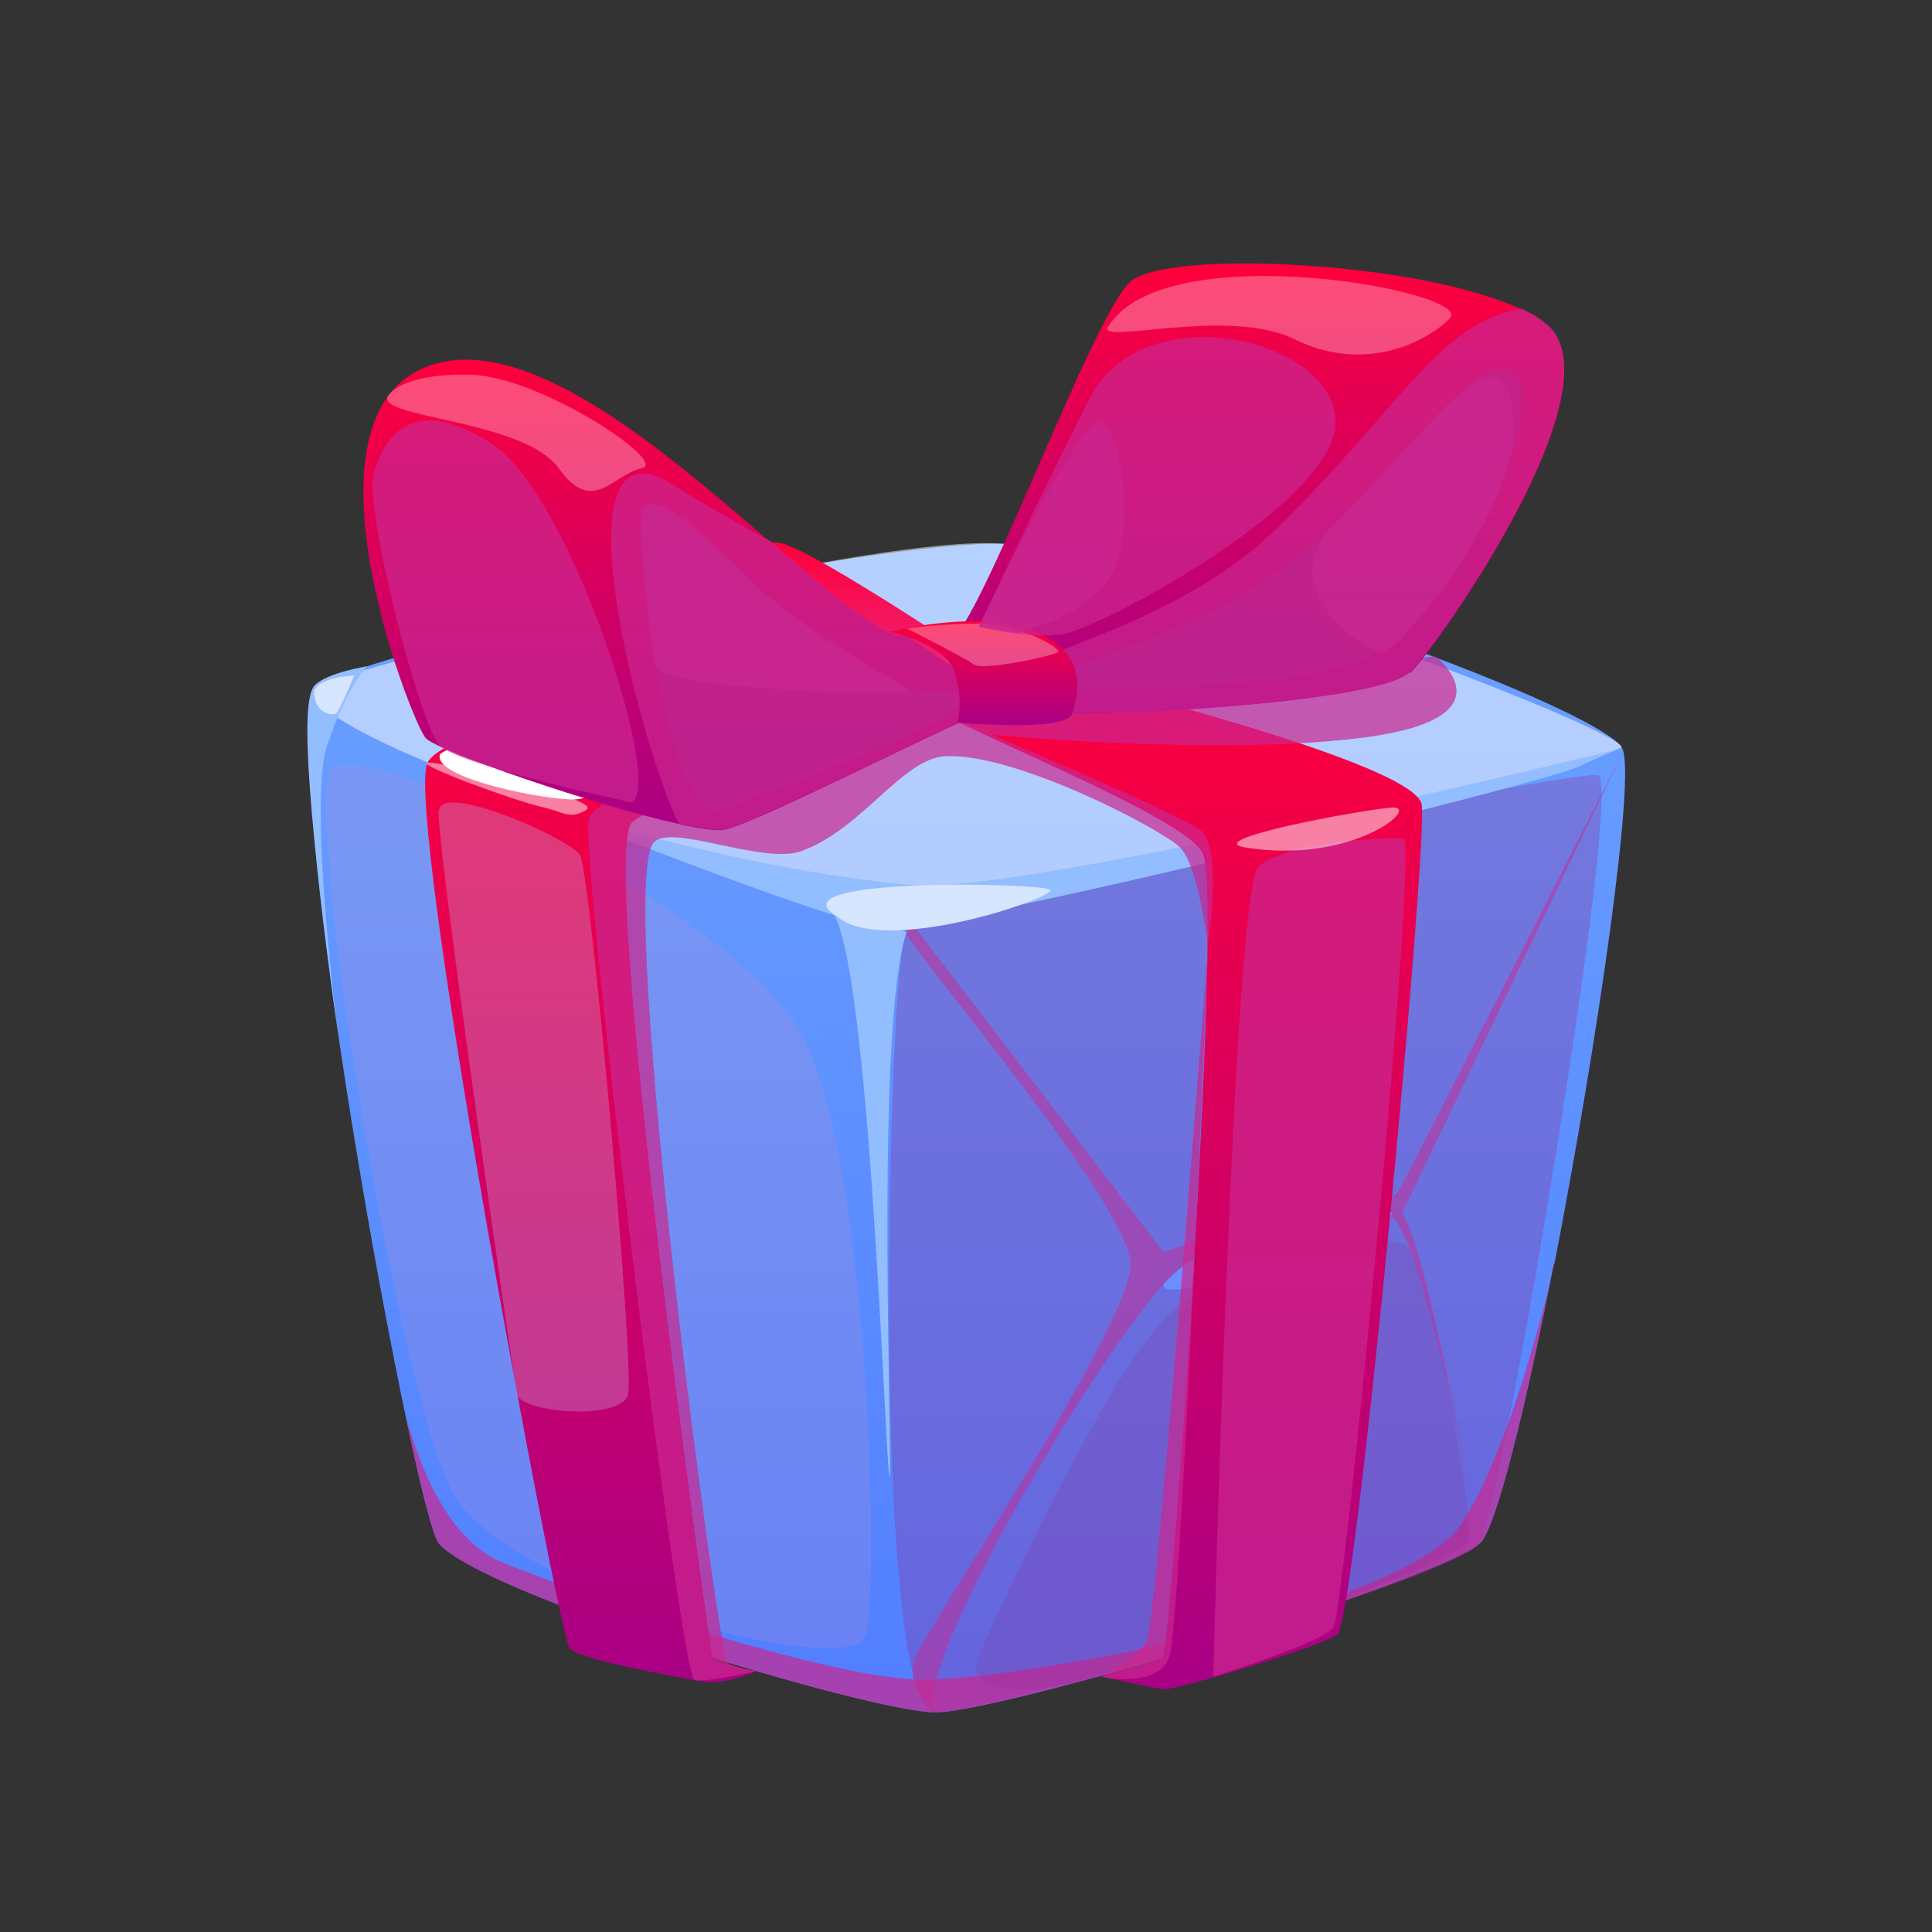 <svg width="44" height="44" viewBox="0 0 44 44" fill="none" xmlns="http://www.w3.org/2000/svg">
<rect x="0" y="0" width="44" height="44" fill="#333333" stroke="none"/>
<path d="M35.389 28.777C34.748 32.046 34.076 34.809 33.703 35.15C32.741 36.009 22.779 39.009 21.289 38.998C19.799 38.988 11.006 36.329 9.992 35.15C9.868 35.005 9.589 33.929 9.258 32.346C8.141 27.07 6.372 16.188 7.323 15.588C8.565 14.812 19.137 12.422 22.634 12.381C26.131 12.329 36.393 16.074 36.941 17.036C37.272 17.615 36.372 23.791 35.4 28.788L35.389 28.777Z" fill="url(#paint0_linear_131_62795)"/>
<g style="mix-blend-mode:soft-light" opacity="0.5">
<path d="M7.313 15.578C5.658 16.457 18.134 20.533 20.637 20.533C23.141 20.533 36.548 17.295 36.92 17.026C37.293 16.757 26.037 12.339 22.375 12.37C18.713 12.402 7.799 15.309 7.303 15.578H7.313Z" fill="white"/>
</g>
<g style="mix-blend-mode:multiply" opacity="0.3">
<path d="M21.279 38.998C19.82 38.812 20.213 21.939 20.637 21.226C21.062 20.522 35.803 17.522 36.393 17.657C36.983 17.791 34.21 34.302 33.693 35.15C33.176 35.998 21.951 39.081 21.279 38.998Z" fill="#912790"/>
</g>
<g style="mix-blend-mode:multiply" opacity="0.7">
<path d="M35.389 28.777C34.748 32.047 34.076 34.809 33.703 35.15C32.741 36.009 22.779 39.009 21.289 38.998C19.8 38.988 11.006 36.329 9.993 35.15C9.868 35.005 9.589 33.929 9.258 32.346C9.351 32.502 9.827 34.736 11.265 35.502C11.886 35.822 18.734 38.295 21.113 38.254C23.493 38.212 32.058 36.629 33.3 34.684C34.51 32.781 35.358 28.943 35.4 28.798L35.389 28.777Z" fill="#CA2790"/>
</g>
<g style="mix-blend-mode:multiply" opacity="0.5">
<path d="M21.279 38.998C20.741 37.881 25.748 29.543 26.989 28.788C28.231 28.033 30.838 27.143 31.665 27.691C32.493 28.24 33.693 35.16 33.693 35.16C33.693 35.16 32.514 28.405 31.934 27.629L36.931 17.181C36.931 17.181 32.048 26.802 31.841 27.143C31.634 27.484 29.493 27.381 26.503 28.519L20.824 21.102C20.824 21.102 20.689 21.05 20.627 21.236C20.575 21.422 25.727 27.422 25.748 28.788C25.768 30.164 21.031 37.178 20.824 37.788C20.617 38.409 21.279 38.998 21.279 38.998Z" fill="#CA2790"/>
</g>
<path d="M26.503 29.243C26.327 29.864 31.241 28.064 31.665 27.691C32.09 27.319 28.138 27.495 26.503 29.243Z" fill="#6D8EFF"/>
<g style="mix-blend-mode:multiply" opacity="0.2">
<path d="M22.313 37.654C22.313 37.654 25.593 30.236 27.062 29.595C28.531 28.953 31.417 28.126 31.965 28.333C32.514 28.54 33.61 34.571 33.434 35.088C33.248 35.615 26.079 38.16 23.886 38.429C21.682 38.709 22.324 37.654 22.324 37.654H22.313Z" fill="#912790"/>
</g>
<path d="M11.958 18.226C11.958 18.226 18.848 20.988 20.089 21.122C21.331 21.257 35.048 17.864 35.896 17.481C36.745 17.098 36.848 17.067 36.848 17.067C36.848 17.067 23.286 20.377 20.814 20.16C16.572 19.788 11.969 18.226 11.969 18.226H11.958Z" fill="#92BDFF"/>
<path d="M18.827 20.667C19.779 20.833 20.151 33.205 20.255 33.619C20.358 34.033 19.903 23.378 20.648 21.226L18.827 20.667Z" fill="#92BDFF"/>
<path d="M19.055 20.864C17.555 19.964 23.741 20.108 23.917 20.264C24.103 20.419 20.12 21.805 19.055 20.864Z" fill="#D6E6FF"/>
<g style="mix-blend-mode:multiply" opacity="0.2">
<path d="M7.489 17.646C7.685 16.436 16.717 20.615 18.268 23.584C19.82 26.553 20.006 36.133 19.727 37.24C19.448 38.336 11.492 36.226 10.313 34.002C9.134 31.788 7.117 19.901 7.479 17.646H7.489Z" fill="#C68EC5"/>
</g>
<path d="M17.234 38.057C17.234 38.057 16.51 38.367 16.065 38.305C15.62 38.233 13.21 37.809 12.972 37.54C12.734 37.271 9.217 18.536 9.734 17.377C10.251 16.219 20.048 14.812 20.627 14.977C21.207 15.153 22.303 15.764 22.303 15.764C22.303 15.764 15.196 18.029 14.4 18.722C13.613 19.405 16.189 37.623 16.22 37.757C16.251 37.891 17.213 38.057 17.213 38.057H17.234Z" fill="url(#paint1_linear_131_62795)"/>
<path d="M25.096 38.181C25.096 38.181 26.203 38.44 26.493 38.471C26.782 38.502 30.041 37.509 30.455 37.229C30.869 36.95 32.513 19.395 32.379 18.329C32.245 17.264 22.582 14.967 22.22 14.946C21.858 14.925 20.865 15.132 20.389 15.515C19.913 15.898 26.917 18.433 27.393 19.436C27.869 20.429 26.658 37.633 26.482 37.757C26.317 37.881 25.086 38.181 25.086 38.181H25.096Z" fill="url(#paint2_linear_131_62795)"/>
<path d="M20.989 16.032C19.913 15.722 13.386 13.902 13.386 13.902L11.451 14.315C11.451 14.315 11.73 13.457 11.958 13.353C12.186 13.25 16.924 12.184 17.782 12.37C18.641 12.557 23.141 15.619 23.141 15.619L20.989 16.022V16.032Z" fill="url(#paint3_linear_131_62795)"/>
<path d="M32.389 14.864C32.389 14.864 32.389 14.45 32.245 14.201C32.1 13.953 27.951 12.784 27.538 12.743C27.124 12.712 20.637 15.184 20.637 15.184C20.637 15.184 21.703 15.66 22.438 15.764C23.172 15.867 31.21 14.46 31.386 14.46C31.562 14.46 32.389 14.864 32.389 14.864Z" fill="url(#paint4_linear_131_62795)"/>
<g style="mix-blend-mode:multiply" opacity="0.7">
<path d="M27.631 38.171C27.631 38.171 28.086 20.305 28.655 19.746C29.224 19.177 31.624 19.053 31.965 19.105C32.307 19.157 30.61 36.722 30.372 37.064C30.134 37.405 27.641 38.181 27.641 38.181L27.631 38.171Z" fill="#CA2790"/>
</g>
<g style="mix-blend-mode:multiply" opacity="0.7">
<path d="M17.234 38.057C17.234 38.057 16.127 38.316 15.817 38.264C15.507 38.212 13.231 19.705 13.406 18.681C13.593 17.657 21.175 16.136 21.175 16.136C21.175 16.136 26.855 18.505 27.352 18.919C27.858 19.333 27.507 21.505 27.507 21.505C27.507 21.505 27.289 19.715 26.876 19.302C26.462 18.888 23.141 17.15 21.538 17.222C20.555 17.264 19.634 18.888 18.248 19.384C17.358 19.705 15.186 18.701 14.865 19.219C14.069 20.543 16.375 37.726 16.562 37.86C16.748 37.995 17.224 38.057 17.224 38.057H17.234Z" fill="#CA2790"/>
</g>
<g style="mix-blend-mode:soft-light">
<path d="M10.024 17.17C9.796 17.719 12.517 18.246 13.117 18.205C13.717 18.163 20.213 16.291 20.379 16.032C20.544 15.774 17.72 15.36 16.862 15.381C16.003 15.401 10.81 16.633 10.024 17.17Z" fill="white"/>
</g>
<g style="mix-blend-mode:multiply" opacity="0.7">
<path d="M22.386 16.715C22.386 16.715 27.755 17.243 31.127 16.788C34.489 16.332 32.689 14.946 32.689 14.946L21.506 16.291L22.386 16.705V16.715Z" fill="#CA2790"/>
</g>
<path opacity="0.5" d="M9.744 17.367C9.444 17.408 11.72 18.236 12.31 18.37C12.889 18.505 12.972 18.671 13.355 18.443C13.748 18.205 10.034 17.336 9.744 17.367Z" fill="white"/>
<path opacity="0.5" d="M28.365 19.302C27.299 19.126 31.003 18.443 31.696 18.391C32.389 18.34 30.827 19.695 28.365 19.302Z" fill="white"/>
<g style="mix-blend-mode:multiply" opacity="0.4">
<path d="M10.003 18.443C10.086 17.822 12.972 19.095 13.21 19.477C13.448 19.85 14.451 31.126 14.306 31.747C14.172 32.367 11.855 32.181 11.772 31.747C11.689 31.312 9.91 19.032 9.992 18.453L10.003 18.443Z" fill="#C68EC5"/>
</g>
<g style="mix-blend-mode:multiply" opacity="0.7">
<path d="M25.096 38.181C25.096 38.181 25.913 37.695 26.12 37.374C26.327 37.053 27.517 21.505 27.517 21.505C27.517 21.505 26.896 37.033 26.627 37.747C26.358 38.46 25.096 38.191 25.096 38.191V38.181Z" fill="#CA2790"/>
</g>
<path d="M22.903 16.043C22.903 16.043 22.903 16.043 22.893 16.043C22.872 16.043 22.81 16.043 22.707 16.084C22.665 16.095 22.613 16.126 22.552 16.146C21.32 16.643 17.203 18.764 16.489 18.898C16.324 18.929 15.941 18.877 15.455 18.764C13.572 18.35 9.962 17.108 9.693 16.808C9.362 16.426 6.496 9.122 10.003 8.263C12.196 7.726 15.207 10.332 17.524 12.329C18.92 13.539 20.069 14.533 20.638 14.481C20.638 14.481 21.496 15.05 22.158 15.505C22.272 15.577 22.365 15.65 22.458 15.722C22.593 15.815 22.717 15.898 22.789 15.95C22.862 16.002 22.903 16.032 22.903 16.043Z" fill="url(#paint5_linear_131_62795)"/>
<g style="mix-blend-mode:multiply" opacity="0.5">
<path d="M16.437 18.443C15.227 18.909 14.42 12.598 14.648 11.584C14.875 10.57 18.889 15.722 21.372 15.764C23.865 15.795 16.696 18.34 16.427 18.443H16.437Z" fill="#912790"/>
</g>
<g style="mix-blend-mode:multiply" opacity="0.7">
<path d="M22.903 15.764L22.789 15.94L22.769 15.981L22.706 16.074L22.551 16.136C21.32 16.633 17.203 18.753 16.489 18.888C16.324 18.919 15.941 18.867 15.455 18.753C14.565 16.953 12.569 9.308 15.32 11.036C15.993 11.46 16.758 11.895 17.534 12.319C18.931 13.529 20.079 14.522 20.648 14.47C20.648 14.47 21.506 15.04 22.169 15.495C21.786 15.091 21.569 14.646 21.527 14.553C22.086 14.895 22.51 15.205 22.738 15.464C22.841 15.578 22.903 15.681 22.924 15.774L22.903 15.764Z" fill="#CA2790"/>
</g>
<path d="M32.1 15.308C31.365 16.064 23.782 16.436 22.862 16.146C22.789 16.126 22.717 16.095 22.655 16.064C22.624 16.043 22.593 16.032 22.551 16.012C22.458 15.95 22.365 15.888 22.282 15.815C22.2 15.732 22.117 15.65 22.044 15.567C21.724 15.195 21.548 14.781 21.517 14.698V14.688C22.189 14.688 24.848 7.198 25.748 6.412C26.596 5.677 32.348 5.946 34.665 7.053C34.913 7.167 35.12 7.301 35.265 7.436C36.817 8.874 32.876 14.543 32.12 15.329L32.1 15.308Z" fill="url(#paint6_linear_131_62795)"/>
<g style="mix-blend-mode:multiply" opacity="0.5">
<path d="M22.872 15.671C22.872 15.671 25.551 14.957 27.807 13.808C31.179 12.101 32.803 8.574 34.2 8.408C35.669 8.243 33.455 14.315 30.776 15.133C28.324 15.888 22.862 15.66 22.862 15.66L22.872 15.671Z" fill="#912790"/>
</g>
<g style="mix-blend-mode:multiply" opacity="0.7">
<path d="M32.1 15.308C31.365 16.064 23.782 16.436 22.862 16.146C22.789 16.126 22.717 16.095 22.655 16.064C22.634 16.064 22.582 16.064 22.5 16.095L22.396 16.27L22.365 16.146L22.282 15.805C22.282 15.784 22.282 15.764 22.303 15.753C22.334 15.67 22.407 15.598 22.531 15.515C23.431 14.905 26.813 14.201 28.996 12.112C31.841 9.37 32.782 7.301 34.665 7.032C34.914 7.146 35.12 7.281 35.265 7.415C36.817 8.853 32.876 14.522 32.12 15.308H32.1Z" fill="#CA2790"/>
</g>
<path d="M20.255 14.388C20.255 14.388 22.344 13.85 23.586 14.388C24.827 14.926 24.548 15.846 24.413 16.26C24.279 16.674 21.806 16.457 21.806 16.457C21.806 16.457 21.951 15.981 21.744 15.319C21.538 14.646 20.255 14.388 20.255 14.388Z" fill="url(#paint7_linear_131_62795)"/>
<path opacity="0.3" d="M20.637 14.305C20.637 14.305 21.972 14.977 22.179 15.133C22.386 15.288 24.051 14.926 24.103 14.843C24.155 14.76 23.203 14.201 22.313 14.201C21.424 14.201 20.637 14.315 20.637 14.315V14.305Z" fill="white"/>
<g style="mix-blend-mode:multiply" opacity="0.7">
<path d="M22.293 14.274C22.293 14.274 23.679 11.305 24.817 9.07C26.048 6.65 30.496 7.736 30.413 9.66C30.331 11.512 25.024 14.315 24.217 14.439C23.431 14.564 22.293 14.274 22.293 14.274Z" fill="#CA2790"/>
</g>
<g style="mix-blend-mode:multiply" opacity="0.7">
<path d="M14.327 18.277C15.238 18.277 13.044 11.305 11.213 10.115C9.382 8.926 8.741 9.97 8.513 10.777C8.286 11.584 9.568 16.529 10.013 16.974C10.448 17.429 14.338 18.267 14.338 18.267L14.327 18.277Z" fill="#CA2790"/>
</g>
<g style="mix-blend-mode:multiply" opacity="0.7">
<path d="M23.141 14.419C23.141 14.419 24.496 14.129 25.2 13.26C25.934 12.36 25.531 9.515 25.003 9.619C24.486 9.722 22.293 14.264 22.293 14.264L23.141 14.408V14.419Z" fill="#CA2790"/>
</g>
<path opacity="0.3" d="M8.834 9.019C8.555 9.525 11.927 9.556 12.723 10.663C13.51 11.76 13.975 10.788 14.617 10.663C15.248 10.539 12.299 8.563 10.696 8.532C9.103 8.501 8.834 9.019 8.834 9.019Z" fill="white"/>
<path opacity="0.3" d="M25.231 7.436C24.962 7.87 27.983 6.981 29.483 7.726C31.024 8.491 32.431 7.839 33.02 7.25C33.62 6.65 26.534 5.326 25.241 7.436H25.231Z" fill="white"/>
<g style="mix-blend-mode:multiply" opacity="0.7">
<path d="M30.341 11.988C28.955 13.395 31.148 14.957 31.541 14.843C31.934 14.729 34.779 11.315 34.458 9.391C34.138 7.415 32.876 9.412 30.341 11.988Z" fill="#CA2790"/>
</g>
<g style="mix-blend-mode:multiply" opacity="0.7">
<path d="M14.927 15.164C15.051 15.702 20.307 15.836 20.638 15.764C20.969 15.691 18.341 14.543 16.82 12.96C15.31 11.377 14.772 11.357 14.637 11.584C14.503 11.812 14.824 14.75 14.917 15.164H14.927Z" fill="#CA2790"/>
</g>
<path d="M7.706 23.605C7.706 23.605 7.013 18.298 7.448 16.984C7.882 15.67 8.358 15.174 8.358 15.174C8.358 15.174 7.448 15.319 7.168 15.608C6.889 15.898 6.889 17.636 7.706 23.605Z" fill="#92BDFF"/>
<path d="M7.158 15.815C7.179 16.239 7.582 16.322 7.665 16.239C7.748 16.157 8.068 15.381 8.068 15.381C8.068 15.381 7.127 15.422 7.148 15.815H7.158Z" fill="#D6E6FF"/>
<defs>
<linearGradient id="paint0_linear_131_62795" x1="22.013" y1="38.998" x2="22.013" y2="12.37" gradientUnits="userSpaceOnUse">
<stop stop-color="#517EFF"/>
<stop offset="1" stop-color="#6BA2FF"/>
</linearGradient>
<linearGradient id="paint1_linear_131_62795" x1="16.003" y1="38.316" x2="16.003" y2="14.957" gradientUnits="userSpaceOnUse">
<stop stop-color="#A90086"/>
<stop offset="1" stop-color="#FF003B"/>
</linearGradient>
<linearGradient id="paint2_linear_131_62795" x1="26.379" y1="38.471" x2="26.379" y2="14.957" gradientUnits="userSpaceOnUse">
<stop stop-color="#A90086"/>
<stop offset="1" stop-color="#FF003B"/>
</linearGradient>
<linearGradient id="paint3_linear_131_62795" x1="17.296" y1="16.032" x2="17.296" y2="12.36" gradientUnits="userSpaceOnUse">
<stop stop-color="#E82E86"/>
<stop offset="1" stop-color="#FF003B"/>
</linearGradient>
<linearGradient id="paint4_linear_131_62795" x1="26.513" y1="15.764" x2="26.513" y2="12.743" gradientUnits="userSpaceOnUse">
<stop stop-color="#E82E86"/>
<stop offset="1" stop-color="#FF003B"/>
</linearGradient>
<linearGradient id="paint5_linear_131_62795" x1="15.589" y1="18.898" x2="15.589" y2="8.181" gradientUnits="userSpaceOnUse">
<stop stop-color="#A90086"/>
<stop offset="1" stop-color="#FF003B"/>
</linearGradient>
<linearGradient id="paint6_linear_131_62795" x1="28.562" y1="16.239" x2="28.562" y2="5.977" gradientUnits="userSpaceOnUse">
<stop stop-color="#A90086"/>
<stop offset="1" stop-color="#FF003B"/>
</linearGradient>
<linearGradient id="paint7_linear_131_62795" x1="22.386" y1="16.509" x2="22.386" y2="14.15" gradientUnits="userSpaceOnUse">
<stop stop-color="#A90086"/>
<stop offset="1" stop-color="#FF003B"/>
</linearGradient>
</defs>
</svg>

